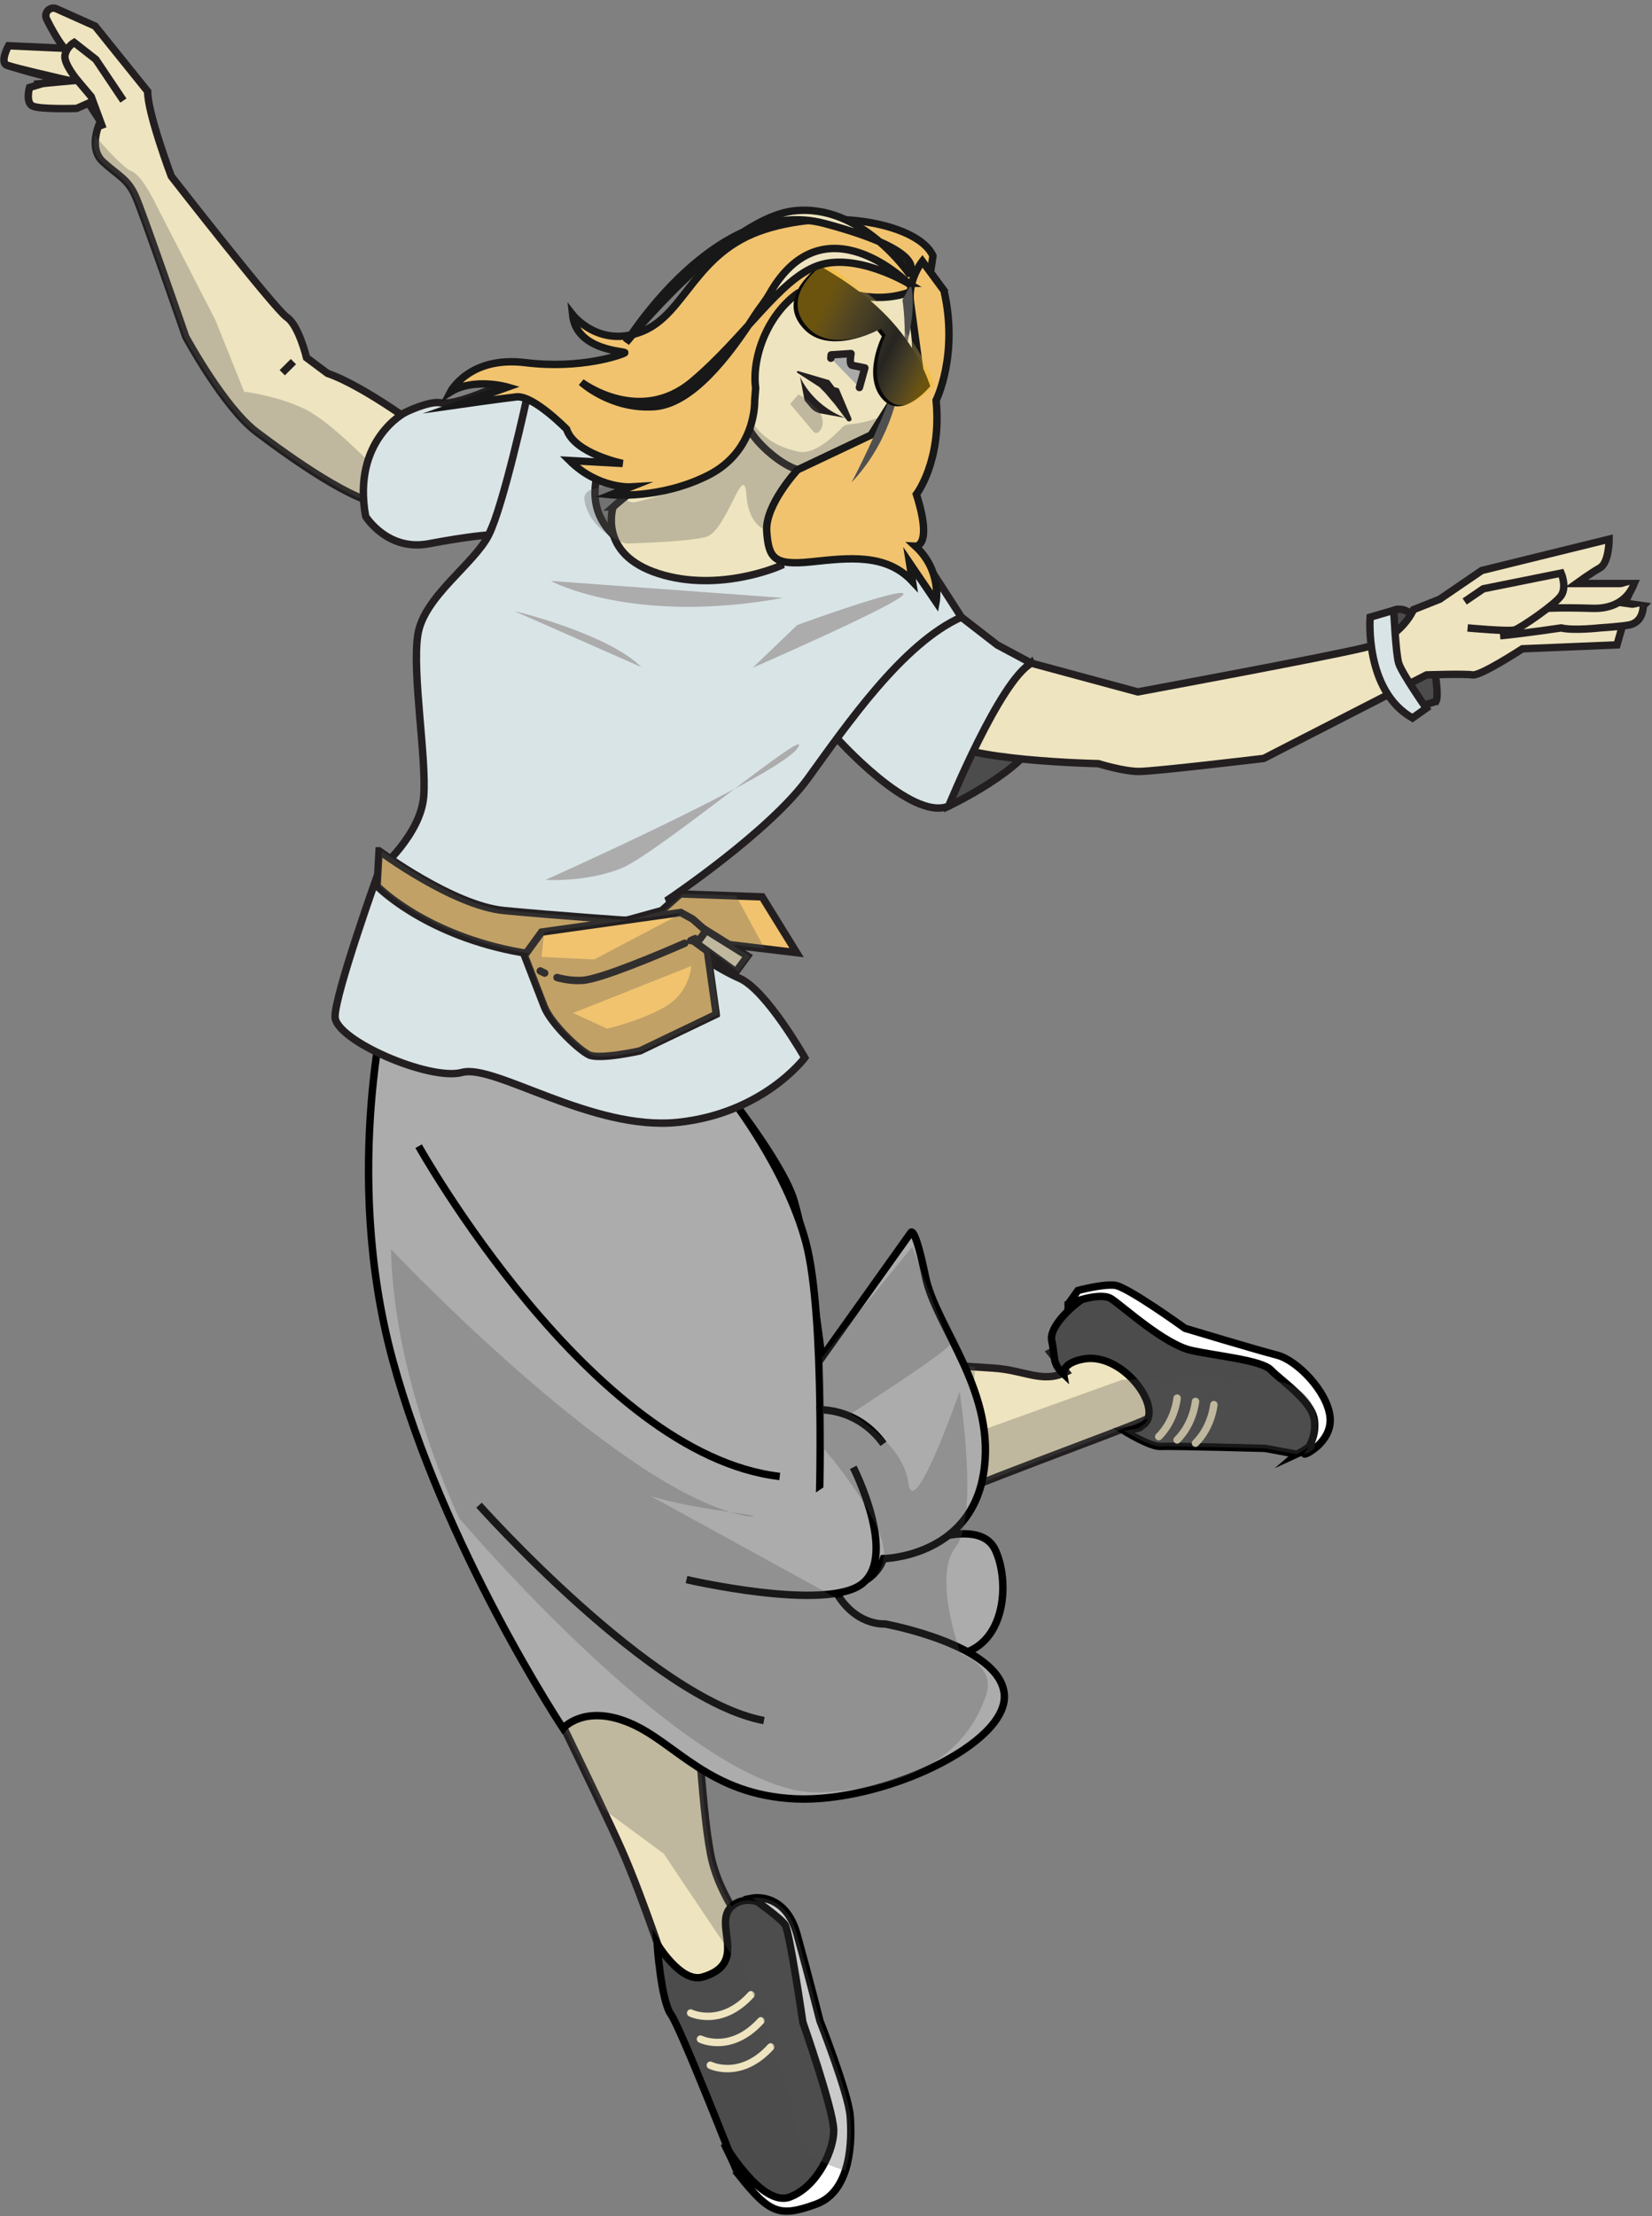 <svg width="223" height="299" viewBox="0 0 223 299" fill="none" xmlns="http://www.w3.org/2000/svg">
<rect x="0" y="0" width="223" height="299" fill="#808080" stroke="none"/>
<path d="M57.685 58.482C57.685 58.482 49.356 52.142 44.215 50.379L41.381 48.264C41.381 48.264 40.317 43.861 38.721 42.804C37.125 41.746 23.123 23.781 23.123 23.781C23.123 23.781 19.931 15.326 19.931 12.332L12.845 3.527L7.553 1.155C6.691 0.855 5.886 1.74 6.286 2.558C6.96 3.948 8.287 6.236 8.768 6.521L1.145 6.17C1.145 6.17 -0.098 8.458 0.966 8.814C2.03 9.169 8.057 10.573 8.057 10.573L3.979 11.808C3.979 11.808 3.447 13.745 4.333 14.274C5.218 14.802 10.359 14.625 10.359 14.625L11.955 13.918L13.551 16.384C13.551 16.384 11.781 19.907 13.904 21.844C16.028 23.781 17.27 24.131 18.335 26.597C19.399 29.063 25.072 45.443 25.072 45.443C25.072 45.443 30.213 54.954 34.644 58.299C39.074 61.645 47.939 67.989 51.838 67.989C55.736 67.989 57.511 58.477 57.685 58.477V58.482Z" fill="#EEE4BF" stroke="#231F20" stroke-miterlimit="10"/>
<path d="M13.909 17.352L12.313 13.039L10.453 10.835C10.453 10.835 8.593 8.631 8.767 7.49C8.942 6.348 10.01 5.73 10.01 5.73L12.934 8.018L16.658 13.567" fill="#EEE4BF"/>
<path d="M13.909 17.352L12.313 13.039L10.453 10.835C10.453 10.835 8.593 8.631 8.767 7.49C8.942 6.348 10.01 5.73 10.01 5.73L12.934 8.018L16.658 13.567" stroke="#231F20" stroke-miterlimit="10"/>
<path d="M0.966 8.813C0.966 8.813 8.235 11.19 10.448 10.839C10.726 10.797 4.601 11.367 4.601 11.367" stroke="#231F20" stroke-miterlimit="10"/>
<path opacity="0.3" d="M52.412 67.867L50.684 63.235C50.684 63.235 44.747 56.895 41.023 55.131C37.299 53.372 32.958 52.844 32.958 52.844L29.059 43.154L21.263 28.005C21.263 28.005 19.224 23.602 17.718 23.074C16.752 22.737 14.365 20.112 12.774 18.278C12.572 19.42 12.628 20.842 13.73 21.843C15.858 23.78 17.096 24.131 18.16 26.597C19.224 29.062 24.898 45.442 24.898 45.442C24.898 45.442 30.039 54.954 34.469 58.299C38.9 61.644 47.765 67.988 51.663 67.988C51.922 67.988 52.172 67.942 52.417 67.862L52.412 67.867Z" fill="#505050"/>
<path d="M39.608 48.792L38.101 50.29" stroke="#231F20" stroke-miterlimit="10"/>
<path d="M54.673 55.665C54.673 55.665 47.493 59.366 49.357 69.668C49.357 69.668 52.281 74.421 57.865 73.369C63.449 72.316 65.972 72.18 65.972 72.18C65.972 72.18 70.092 61.742 77.536 56.722C79.4 55.464 69.028 51.44 66.368 52.493C63.708 53.545 61.052 54.608 59.456 54.341C57.86 54.074 54.673 55.66 54.673 55.66V55.665Z" fill="#D9E4E7" stroke="#231F20" stroke-miterlimit="10"/>
<path d="M70.097 220.793C70.097 220.793 80.996 242.988 83.92 249.589C86.843 256.191 90.567 267.555 90.567 267.555C90.567 267.555 98.811 271.518 101.203 269.141C103.595 266.764 101.467 261.216 101.467 261.216C101.467 261.216 100.13 259.62 98.741 257.248C97.738 255.526 96.707 253.398 96.147 251.175C94.819 245.893 94.019 229.509 94.019 229.509L70.092 220.788L70.097 220.793Z" fill="#EEE4BF" stroke="#231F20" stroke-miterlimit="10"/>
<path d="M94.819 266.763C91.909 267.606 88.703 262.272 88.703 262.272C88.703 262.272 89.235 269.936 90.562 271.784C91.89 273.632 99.338 292.655 99.338 292.655C99.338 292.655 104.654 299.523 108.378 297.408C112.102 295.294 113.161 290.802 112.366 285.782C111.57 280.762 108.91 272.308 108.91 272.308C108.91 272.308 108.646 267.287 107.582 262.534C106.518 257.78 101.335 254.861 98.745 257.247C96.156 259.633 101.203 264.915 94.823 266.763H94.819Z" fill="#4C4C4D" stroke="black" stroke-miterlimit="10"/>
<path d="M93.228 271.61C93.228 271.61 97.305 273.632 101.382 269.14" stroke="#EEE4BF" stroke-miterlimit="10" stroke-linecap="round"/>
<path d="M94.555 275.134C94.555 275.134 98.632 277.155 102.709 272.663" stroke="#EEE4BF" stroke-miterlimit="10" stroke-linecap="round"/>
<path d="M95.884 278.657C95.884 278.657 99.961 280.678 104.038 276.187" stroke="#EEE4BF" stroke-miterlimit="10" stroke-linecap="round"/>
<path d="M99.87 293.624L97.742 289.221C97.742 289.221 102.794 297.853 106.602 296.445C110.411 295.036 112.619 289.941 112.539 287.373C112.45 284.467 108.373 272.841 108.373 272.841C108.373 272.841 106.602 260.686 105.981 259.718C105.359 258.749 101.551 256.106 101.551 256.106C101.551 256.106 105.981 255.226 107.577 260.948C109.173 266.67 110.68 272.663 110.68 272.663C110.68 272.663 114.489 282.353 114.757 285.431C115.025 288.51 115.021 295.649 110.148 297.408C105.275 299.168 103.942 298.728 99.865 293.624H99.87Z" fill="white" stroke="black" stroke-miterlimit="10"/>
<path d="M126.637 184.065C126.637 184.065 129.829 184.327 134.08 184.594C138.332 184.86 140.728 186.709 143.916 185.122L141.788 182.479C141.788 182.479 146.044 180.102 149.5 181.688C152.955 183.274 157.475 190.143 154.815 191.462C152.155 192.781 128.492 201.236 125.036 203.35L126.632 184.065H126.637Z" fill="#EEE4BF" stroke="#231F20" stroke-miterlimit="10"/>
<path d="M175.026 196.219C175.026 196.219 177.95 194.9 178.482 193.047C179.014 191.195 174.494 186.179 174.494 186.179C174.494 186.179 172.635 183.274 168.647 183.007C164.659 182.74 160.403 181.159 158.543 179.835C156.683 178.511 151.363 174.286 149.24 174.024C147.116 173.762 141.443 178.516 141.97 180.892C142.498 183.269 141.97 183.887 143.567 185.384C143.567 185.384 143.303 183.882 146.316 183.358C151.9 182.389 157.747 190.933 153.849 192.519C154.381 192.696 151.721 193.047 151.721 193.047C151.721 193.047 155.266 195.251 156.683 195.162C158.101 195.073 170.775 195.424 170.775 195.424L175.031 196.215L175.026 196.219Z" fill="#4C4C4D" stroke="black" stroke-miterlimit="10"/>
<path d="M158.896 188.645C158.896 188.645 158.632 191.639 156.415 193.843" stroke="#EEE4BF" stroke-miterlimit="10" stroke-linecap="round"/>
<path d="M161.378 189.085C161.378 189.085 161.115 192.079 158.897 194.283" stroke="#EEE4BF" stroke-miterlimit="10" stroke-linecap="round"/>
<path d="M163.858 189.524C163.858 189.524 163.594 192.519 161.376 194.722" stroke="#EEE4BF" stroke-miterlimit="10" stroke-linecap="round"/>
<path d="M144.185 175.961C144.185 175.961 148.441 174.202 150.032 175.255C151.623 176.307 157.212 181.421 160.842 182.212C164.472 183.002 170.324 183.531 171.567 184.855C172.81 186.179 177.061 188.996 177.415 191.55C177.768 194.105 176.351 195.691 176.087 196.131C175.823 196.57 179.896 194.633 179.543 191.199C179.19 187.765 175.112 183.536 172.363 182.834C169.613 182.132 159.957 179.222 159.957 179.222C159.957 179.222 152.16 173.584 150.475 173.411C148.789 173.238 145.512 174.118 145.512 174.118L144.185 175.966V175.961Z" fill="white" stroke="black" stroke-miterlimit="10"/>
<g opacity="0.3">
<path d="M170.594 186.179L162.44 185.828L151.451 186.179L130.89 193.576L131.648 184.434C128.668 184.232 126.634 184.064 126.634 184.064L125.038 203.349C128.494 201.234 152.157 192.78 154.817 191.461C154.878 191.433 154.93 191.395 154.982 191.363C154.808 191.873 154.44 192.275 153.842 192.518C154.374 192.696 151.714 193.047 151.714 193.047C151.714 193.047 155.26 195.251 156.677 195.162C158.094 195.073 170.768 195.424 170.768 195.424L175.024 196.214C175.024 196.214 175.829 195.849 176.672 195.236C176.418 195.672 176.183 195.971 176.088 196.13C175.975 196.313 176.63 196.079 177.397 195.494C177.863 193.781 178.014 191.971 177.51 190.408C176.093 186.006 170.599 186.179 170.599 186.179H170.594Z" fill="#505050"/>
<path d="M110.685 272.663C110.685 272.663 109.178 266.674 107.582 260.947C105.986 255.221 101.555 256.105 101.555 256.105C101.555 256.105 101.814 256.283 102.205 256.563C100.925 256.222 99.668 256.395 98.745 257.242C97.737 255.52 96.711 253.391 96.15 251.169C94.823 245.887 94.022 229.502 94.022 229.502L70.096 220.781C70.096 220.781 77.064 234.972 81.353 244.034L89.592 250.107L100.581 266.487C100.581 266.487 107.139 281.987 107.318 287.096C107.431 290.418 111.372 292.102 114.112 292.869C114.978 290.231 114.912 287.171 114.762 285.421C114.498 282.338 110.685 272.653 110.685 272.653V272.663Z" fill="#505050"/>
</g>
<path d="M193.859 94.632C194.523 93.444 192.663 80.76 188.143 82.347C183.623 83.933 188.939 93.046 188.939 93.046L191.331 95.423L193.854 94.632H193.859Z" fill="#4C4C4D" stroke="#231F20" stroke-miterlimit="10"/>
<path d="M128.053 108.767C128.053 108.767 138.689 103.747 140.106 99.167C141.523 94.586 139.221 89.477 139.221 89.477L129.296 100.046L128.053 108.767Z" fill="#4C4C4D" stroke="#231F20" stroke-miterlimit="10"/>
<path d="M133.372 87.896L153.58 93.356C153.58 93.356 179.281 88.603 184.244 87.368C189.206 86.132 190.802 82.258 190.802 82.258L194.347 80.85L200.021 76.976L217.215 72.747C217.215 72.747 217.215 75.919 215.972 76.621C214.729 77.323 212.78 78.735 212.78 78.735H220.577L219.334 81.379L221.815 81.73L218.98 84.546L218.27 87.012L205.506 87.541C205.506 87.541 199.832 91.241 198.768 91.064C197.704 90.886 192.563 91.064 192.563 91.064L170.586 102.334C170.586 102.334 155.873 104.093 153.749 104.093C151.626 104.093 148.255 103.036 148.255 103.036C148.255 103.036 129.465 102.685 126.63 99.513L133.368 87.887L133.372 87.896Z" fill="#EEE4BF" stroke="#231F20" stroke-miterlimit="10"/>
<path d="M128.054 108.768C128.054 108.768 134.965 91.859 139.222 89.482L134.612 87.017L129.782 83.274C129.782 83.274 122.206 84.991 119.546 90.011C116.886 95.031 112.898 99.523 112.898 99.523C112.898 99.523 123.002 110.882 128.054 108.768Z" fill="#D9E4E7" stroke="#231F20" stroke-miterlimit="10"/>
<path d="M188.143 82.347L184.951 83.274C184.951 83.274 184.155 93.183 190.666 96.879L191.448 96.327L192.531 95.56C192.531 95.56 189.207 90.806 188.807 89.482C188.406 88.158 188.143 82.347 188.143 82.347Z" fill="#D9E4E7" stroke="#231F20" stroke-miterlimit="10"/>
<path d="M197.71 81.159L200.234 79.442L210.737 77.327C210.737 77.327 211.533 79.175 210.737 80.363C209.942 81.552 205.285 84.724 204.49 84.986C203.694 85.248 198.11 84.724 198.11 84.724" fill="#EEE4BF"/>
<path d="M197.71 81.159L200.234 79.442L210.737 77.327C210.737 77.327 211.533 79.175 210.737 80.363C209.942 81.552 205.285 84.724 204.49 84.986C203.694 85.248 198.11 84.724 198.11 84.724" stroke="#231F20" stroke-miterlimit="10"/>
<path d="M220.578 78.735C220.578 78.735 219.645 82.216 214.994 82.081C210.342 81.945 208.878 82.081 208.878 82.081" fill="#EEE4BF"/>
<path d="M220.578 78.735C220.578 78.735 219.645 82.216 214.994 82.081C210.342 81.945 208.878 82.081 208.878 82.081" stroke="#231F20" stroke-miterlimit="10"/>
<path d="M221.815 81.729C221.815 81.729 221.905 83.933 219.909 84.326C218.868 84.532 215.921 84.724 215.921 84.724C215.921 84.724 212.333 85.121 210.737 84.724C210.737 84.724 205.422 85.514 202.493 85.781" fill="#EEE4BF"/>
<path d="M221.815 81.729C221.815 81.729 221.905 83.933 219.909 84.326C218.868 84.532 215.921 84.724 215.921 84.724C215.921 84.724 212.333 85.121 210.737 84.724C210.737 84.724 205.422 85.514 202.493 85.781" stroke="#231F20" stroke-miterlimit="10"/>
<path d="M124.931 208.019C124.931 208.019 132.375 205.025 134.324 209.076C136.273 213.128 135.92 221.582 129.715 223.168C123.509 224.754 109.154 221.232 109.154 221.232L109.865 210.84L124.931 208.024V208.019Z" fill="#ACACAC" stroke="black" stroke-miterlimit="10"/>
<path d="M52.435 133.69C52.435 133.69 46.056 157.822 52.967 183.358C59.879 208.894 76.009 233.204 76.009 233.204C76.009 233.204 78.843 229.859 85.048 232.497C91.254 235.136 95.684 242.187 107.384 242.716C119.083 243.244 136.099 235.319 135.567 228.624C135.035 221.929 119.437 219.112 119.437 219.112C119.437 219.112 115.359 219.463 112.699 214.532C112.699 214.532 117.84 214.354 119.258 210.302C119.258 210.302 130.778 210.124 132.728 199.031C134.677 187.938 126.348 179.129 124.931 172.26C123.514 165.392 122.982 166.272 122.982 166.272L110.929 183.18C110.929 183.18 109.333 169.444 107.205 162.042C106.24 158.692 102.228 152.788 98.575 148.035C97.134 146.158 95.745 144.46 94.625 143.164C93.325 141.667 92.492 140.727 92.492 140.727L52.435 133.681V133.69Z" fill="#ACACAC" stroke="black" stroke-miterlimit="10"/>
<path d="M56.512 154.651C56.512 154.651 79.733 196.22 105.256 199.214Z" fill="#ACACAC"/>
<path d="M56.512 154.651C56.512 154.651 79.733 196.22 105.256 199.214" stroke="black" stroke-miterlimit="10"/>
<path d="M64.666 203.088C64.666 203.088 88.061 229.331 103.127 232.152Z" fill="#ACACAC"/>
<path d="M64.666 203.088C64.666 203.088 88.061 229.331 103.127 232.152" stroke="black" stroke-miterlimit="10"/>
<path d="M110.571 204.145C110.571 204.145 111.456 177.725 108.801 167.685C106.145 157.645 98.575 148.04 98.575 148.04" fill="#ACACAC"/>
<path d="M110.571 204.145C110.571 204.145 111.456 177.725 108.801 167.685C106.145 157.645 98.575 148.04 98.575 148.04" stroke="black" stroke-miterlimit="10"/>
<path d="M92.67 213.129C92.67 213.129 111.635 217.531 116.423 213.657C121.211 209.783 115.18 197.979 115.18 197.979" fill="#ACACAC"/>
<path d="M92.67 213.129C92.67 213.129 111.635 217.531 116.423 213.657C121.211 209.783 115.18 197.979 115.18 197.979" stroke="black" stroke-miterlimit="10"/>
<path d="M110.22 190.231C110.22 190.231 115.535 189.702 119.259 194.811Z" fill="#ACACAC"/>
<path d="M110.22 190.231C110.22 190.231 115.535 189.702 119.259 194.811" stroke="black" stroke-miterlimit="10"/>
<path opacity="0.3" d="M52.788 168.564C52.788 168.564 85.223 202.91 101.711 204.674C102.243 203.967 84.695 203.617 78.848 196.926L112.878 215.598C112.878 215.598 118.373 214.892 119.258 210.316C120.143 205.741 111.103 195.345 111.103 195.345L110.924 183.19L123.156 168.218C123.156 168.218 127.765 180.724 128.297 181.253C128.83 181.782 114.828 190.764 114.828 190.764C114.828 190.764 121.918 194.638 122.624 200.098C123.33 205.558 129.536 187.77 129.536 187.77C129.536 187.77 132.196 204.679 129.004 208.73C125.812 212.782 129.715 223.173 129.715 223.173C129.715 223.173 134.498 224.759 133.081 228.811C131.664 232.863 127.587 241.139 110.746 241.845C93.904 242.552 62.002 204.856 62.002 204.856C62.002 204.856 53.142 186.54 52.784 168.574L52.788 168.564Z" fill="#505050"/>
<path d="M83.519 58.303L71.156 53.55C71.156 53.55 67.964 68.213 65.972 72.176C63.98 76.138 57.196 80.499 56.4 85.65C55.605 90.801 57.596 102.296 57.196 107.448C56.796 112.599 51.212 117.357 51.212 117.357C51.212 117.357 45.228 134.003 45.228 137.171C45.228 140.338 57.992 145.892 62.375 144.699C66.758 143.506 79.922 152.624 91.49 151.436C103.058 150.247 108.637 142.715 108.637 142.715C108.637 142.715 103.454 133.601 99.861 132.015C96.269 130.429 92.681 127.654 92.681 127.654L90.29 121.315C90.29 121.315 103.849 112.201 109.033 105.066C114.216 97.931 121.796 86.838 129.772 83.269L123.393 73.359L114.617 70.187C114.617 70.187 99.861 80.49 87.097 74.941C74.334 69.392 83.51 58.294 83.51 58.294L83.519 58.303Z" fill="#D9E4E7" stroke="#231F20" stroke-miterlimit="10"/>
<path d="M82.766 68.405C82.766 68.405 80.638 74.745 88.882 77.388C97.126 80.032 105.365 76.331 105.365 76.331C105.365 76.331 104.569 72.102 106.693 69.725C108.816 67.348 113.34 59.951 113.34 59.951L98.317 47.796C98.317 47.796 89.809 63.914 88.213 64.443C86.617 64.971 82.761 68.405 82.761 68.405H82.766Z" fill="#EEE4BF" stroke="#231F20" stroke-miterlimit="10"/>
<path d="M100.845 43.304C100.845 43.304 95.529 45.419 96.589 47.533C97.648 49.648 99.781 50.177 99.781 50.177C99.781 50.177 100.045 55.726 101.109 57.84C102.173 59.955 105.628 62.861 107.757 63.389C109.885 63.918 115.732 63.127 118.124 61.275C120.516 59.422 123.176 53.611 123.176 53.611L123.708 50.706L123.444 41.194C123.444 41.194 119.988 35.117 116.796 35.117H107.225L100.845 43.309V43.304Z" fill="#EEE4BF" stroke="#231F20" stroke-miterlimit="10"/>
<path d="M109.894 42.396C109.894 42.396 112.455 42.728 113.241 44.389Z" fill="#EEE4BF"/>
<path d="M109.894 42.397C111.268 41.597 113.519 42.706 113.241 44.39C112.031 43.857 110.812 43.426 109.894 42.397Z" fill="#231F20"/>
<path d="M119.103 48.941C119.103 48.941 120.609 48.853 120.52 50.878Z" fill="#EEE4BF"/>
<path d="M119.103 48.942C119.583 48.372 120.482 48.643 120.816 49.218C121.16 49.794 121.061 50.458 120.52 50.879C120.185 50.594 119.894 50.229 119.682 49.916C119.555 49.724 119.55 49.49 119.103 48.942Z" fill="#231F20"/>
<path d="M112.154 48.338L112.191 47.884L114.88 47.706C114.88 47.706 114.588 49.203 115.03 49.292C115.473 49.381 116.744 49.643 116.744 49.643L116.01 52.287" fill="#AAAAA9"/>
<path d="M112.154 48.338L112.191 47.884L114.88 47.706C114.88 47.706 114.588 49.203 115.03 49.292C115.473 49.381 116.744 49.643 116.744 49.643L116.01 52.287" stroke="#231F20" stroke-linecap="round" stroke-linejoin="round"/>
<path d="M107.756 50.069L111.927 51.295L112.633 52.231L113.217 52.399L114.926 56.437C115.049 56.732 114.686 56.989 114.404 56.807L112.671 54.523L111.348 52.965L110.599 52.217L107.633 50.299C107.502 50.214 107.6 50.027 107.751 50.074L107.756 50.069Z" fill="#231F20"/>
<path d="M107.992 50.827C107.992 50.827 109.465 54.575 114.089 56.386L110.793 55.787C110.266 55.688 109.785 55.422 109.456 55.029L108.613 54.037L107.992 50.823V50.827Z" fill="#231F20"/>
<path d="M119.989 46.079C119.989 46.079 122.649 47.267 122.513 50.173Z" fill="#AAAAA9"/>
<path d="M119.989 46.079C119.989 46.079 122.649 47.267 122.513 50.173" stroke="#231F20" stroke-miterlimit="10"/>
<path d="M114.806 41.984C114.806 41.984 113.478 39.87 109.222 39.739Z" fill="#AAAAA9"/>
<path d="M114.806 41.984C114.806 41.984 113.478 39.87 109.222 39.739" stroke="#231F20" stroke-miterlimit="10"/>
<path opacity="0.3" d="M79.861 66.042L82.61 65.406C83.387 65.228 84.141 65.785 84.188 66.576C84.235 67.362 84.979 67.923 85.751 67.75C88.9 67.039 96.01 65.121 96.151 62.243C96.292 59.366 96.636 53.616 96.787 51.113C96.829 50.439 97.389 49.915 98.072 49.915H98.552C99.244 49.915 99.819 50.462 99.838 51.15C99.903 53.728 100.845 59.558 107.851 60.952C110.012 61.382 112.724 58.702 113.661 57.686C113.877 57.448 114.174 57.303 114.494 57.275C115.751 57.162 119.047 56.718 120.61 55.024C122.272 53.223 119.433 58.706 118.552 60.372C118.397 60.671 118.124 60.896 117.804 60.994L111.42 63.006C111.17 63.085 110.953 63.235 110.793 63.441L104.809 71.109C104.456 71.563 103.83 71.741 103.303 71.507C102.333 71.081 100.986 69.935 100.76 66.823C100.407 61.892 98.1 71.755 95.266 72.461C92.719 73.093 86.033 73.299 84.691 73.336C84.527 73.336 84.367 73.313 84.216 73.257C83.232 72.887 79.541 71.259 78.886 67.483C78.773 66.828 79.216 66.197 79.866 66.047L79.861 66.042Z" fill="#505050"/>
<g opacity="0.3">
<path d="M110.281 41.737C111.194 42.233 112.065 42.794 112.889 43.426L112.649 43.243C112.908 43.44 113.157 43.646 113.407 43.856C113.657 44.067 113.915 44.198 114.24 44.198C114.528 44.198 114.876 44.071 115.074 43.856C115.271 43.641 115.432 43.342 115.417 43.028C115.403 42.715 115.309 42.401 115.074 42.2C113.963 41.255 112.757 40.408 111.472 39.716C110.931 39.421 110.163 39.566 109.862 40.137C109.56 40.708 109.706 41.423 110.286 41.737H110.281Z" fill="#505050"/>
</g>
<g opacity="0.3">
<path d="M119.155 48.571C119.381 48.674 119.593 48.801 119.79 48.95L119.55 48.768C119.772 48.941 119.965 49.138 120.139 49.357L119.955 49.119C120.134 49.353 120.28 49.61 120.398 49.881L120.28 49.601C120.388 49.858 120.459 50.125 120.501 50.401L120.459 50.092C120.487 50.321 120.497 50.555 120.478 50.784C120.454 51.07 120.628 51.416 120.821 51.612C121.014 51.809 121.363 51.968 121.655 51.954C121.947 51.94 122.276 51.842 122.488 51.612C122.7 51.383 122.804 51.112 122.832 50.784C122.978 49.081 121.914 47.252 120.341 46.546C120.045 46.415 119.762 46.34 119.433 46.429C119.159 46.503 118.863 46.714 118.731 46.967C118.585 47.238 118.514 47.566 118.613 47.87C118.703 48.141 118.882 48.445 119.155 48.567V48.571Z" fill="#505050"/>
</g>
<path d="M125.398 38.093C125.398 38.093 119.682 42.584 111.575 38.224L107.719 39.543C103.462 42.58 101.471 48.395 102.003 52.358L101.871 54.075C101.871 54.075 102.135 60.812 95.624 64.115C89.112 67.418 82.464 66.758 82.464 66.758L85.124 65.701C85.124 65.701 80.736 65.963 76.88 62.136L84.06 62.534C84.06 62.534 77.544 61.214 76.485 57.911C76.485 57.911 71.965 53.289 69.705 53.551C67.445 53.813 61.861 54.608 61.861 54.608L68.509 52.231C68.509 52.231 63.989 50.912 60.797 52.891C60.797 52.891 63.321 48.002 70.901 48.928C78.476 49.855 83.928 47.871 84.329 47.609C84.729 47.347 77.813 47.478 77.285 42.458C77.285 42.458 80.873 47.08 86.725 44.704C92.573 42.327 93.768 34.004 103.208 30.967C112.648 27.931 124.079 30.308 125.939 34.532L125.407 38.097L125.398 38.093Z" fill="#F1C36F" stroke="#181818" stroke-miterlimit="10" stroke-linecap="round"/>
<path d="M127.431 39.21L124.507 35.247C124.507 35.247 122.511 37.755 122.911 40.796C123.311 43.833 124.107 49.517 124.107 49.517L121.979 51.763L117.581 58.692L107.661 63.389C107.661 63.389 103.235 68.143 103.499 71.712C103.763 75.282 104.431 76.335 109.483 75.806C114.535 75.278 119.587 74.618 123.174 78.45L122.774 75.942L126.362 81.224C126.362 81.224 127.158 76.995 123.57 73.696C123.57 73.696 125.962 73.827 123.702 66.697C123.702 66.697 127.158 62.205 126.362 54.013C126.362 54.013 129.417 47.936 127.426 39.219L127.431 39.21Z" fill="#F1C36F" stroke="#181818" stroke-miterlimit="10" stroke-linecap="round"/>
<g opacity="0.3">
<path d="M106.655 54.5C107.672 55.707 108.689 56.914 109.706 58.126C109.8 58.238 109.903 58.36 110.049 58.402C110.294 58.477 110.548 58.299 110.704 58.093C111.321 57.279 111.057 56.053 110.384 55.286C109.71 54.519 108.726 53.63 107.78 53.232" fill="#505050"/>
</g>
<path d="M69.386 82.436C69.386 82.436 81.971 85.43 86.58 90.011Z" fill="#ACACAC"/>
<path d="M74.348 78.385C74.348 78.385 85.336 84.373 105.723 80.672Z" fill="#ACACAC"/>
<path d="M107.619 84.331C107.619 84.331 122.243 78.993 121.951 80.176C121.659 81.36 101.602 90.1 101.602 90.1" fill="#ACACAC"/>
<path d="M73.641 118.719C73.641 118.719 105.19 104.627 107.671 100.931C110.153 97.235 88.707 115.196 83.919 117.137C79.131 119.079 73.636 118.723 73.636 118.723L73.641 118.719Z" fill="#ACACAC"/>
<path d="M51.173 114.803C51.173 114.803 61.145 122.2 68.056 122.86C74.968 123.519 84.54 124.179 84.54 124.179L89.323 122.86L91.847 120.614L102.883 121.011L107.534 128.539L93.179 126.822C93.179 126.822 81.348 130.785 69.116 128.277C56.884 125.77 50.905 119.556 50.905 119.556L51.168 114.803H51.173Z" fill="#F1C36F" stroke="#231F20" stroke-miterlimit="10" stroke-linecap="round"/>
<path d="M96.682 136.863L86.399 141.794C86.399 141.794 80.905 143.029 79.488 142.323C78.071 141.616 74.347 138.093 73.461 135.805C72.576 133.517 70.801 128.937 70.801 128.937L73.103 125.765L91.894 123.122L93.49 124.001L95.086 125.409L96.682 136.858V136.863Z" fill="#F1C36F" stroke="#231F20" stroke-miterlimit="10" stroke-linecap="round"/>
<path d="M72.93 131.009C72.93 131.009 75.491 132.464 78.603 132.282C81.716 132.099 93.844 126.644 93.844 126.644" fill="#F1C36F"/>
<path d="M72.93 131.009C72.93 131.009 73.147 131.131 73.528 131.299" stroke="#231F20" stroke-miterlimit="10" stroke-linecap="round"/>
<path d="M75.191 131.894C76.147 132.156 77.328 132.357 78.609 132.282C81.067 132.137 89.141 128.712 92.432 127.271" stroke="#231F20" stroke-miterlimit="10" stroke-linecap="round"/>
<path d="M93.236 126.915C93.622 126.742 93.843 126.644 93.843 126.644" stroke="#231F20" stroke-miterlimit="10" stroke-linecap="round"/>
<path d="M100.911 129.002L99.343 131.131L94.046 127.285L95.341 125.53L100.911 129.002Z" fill="#EEE4BF" stroke="#231F20" stroke-miterlimit="10" stroke-linecap="round"/>
<path opacity="0.3" d="M103.212 127.977L99.361 120.866L92.205 120.609L89.681 122.854L85.063 124.132L84.79 124.169C83.725 124.094 74.898 123.477 68.415 122.854C61.503 122.195 51.531 114.798 51.531 114.798L51.268 119.551C51.268 119.551 57.252 125.76 69.479 128.272C70.119 128.403 70.759 128.516 71.395 128.609L71.159 128.932L73.82 135.8C74.705 138.088 78.429 141.611 79.846 142.317C81.263 143.024 86.757 141.789 86.757 141.789L97.04 136.857L95.854 128.333L99.7 131.131L101.268 128.997L98.777 127.444L103.217 127.977H103.212ZM73.109 129.11L73.462 125.764L92.252 123.121L80.199 129.461L73.109 129.11ZM90.124 135.627C87.111 137.564 81.969 138.799 81.969 138.799L77.36 136.684L93.311 130.345C93.311 130.345 93.132 133.69 90.119 135.627H90.124Z" fill="#505050"/>
<path d="M121.819 40.474C121.819 40.474 124.357 55.17 114.945 65.093C114.945 65.093 124.964 46.472 122.954 38.378L121.819 40.479V40.474Z" fill="#505050"/>
<path d="M122.681 36.885C122.681 36.885 116.179 27.36 107.097 28.459C98.015 29.559 84.507 46.224 84.507 46.224C84.507 46.224 96.749 26.26 111.339 30.162C125.93 34.064 122.686 36.885 122.686 36.885H122.681Z" fill="#EFE4C1" stroke="#181818" stroke-miterlimit="10"/>
<path d="M110.718 35.786C110.742 36.319 121.759 40.867 125.577 52.1C125.577 52.1 121.735 56.887 119.056 53.775C116.377 50.664 119.038 45.391 119.038 45.391L118.402 44.591C118.402 44.591 111.966 47.988 108.548 44.423C104.358 40.058 110.718 35.786 110.718 35.786Z" fill="#090909"/>
<path opacity="0.42" d="M111.274 35.557C111.297 36.095 122.291 40.647 126.085 51.932C126.085 51.932 122.244 56.746 119.574 53.626C116.904 50.5 119.569 45.2 119.569 45.2L118.934 44.395C118.934 44.395 112.502 47.815 109.094 44.24C104.918 39.856 111.274 35.557 111.274 35.557Z" fill="url(#paint0_linear_30_3513)"/>
<path d="M122.606 38.227C122.606 38.227 111.174 26.737 103.863 39.683C103.302 40.675 102.559 41.526 101.965 42.448C98.284 48.202 93.349 54.532 88.307 54.874C82.46 55.272 78.472 51.571 78.472 51.571C78.472 51.571 86.315 57.517 93.495 51.44C100.675 45.362 105.195 37.703 110.379 35.851C115.562 33.998 122.61 38.227 122.61 38.227H122.606Z" fill="#EFE4C1" stroke="#181818" stroke-miterlimit="10"/>
<defs>
<linearGradient id="paint0_linear_30_3513" x1="110.82" y1="42.137" x2="125.813" y2="49.584" gradientUnits="userSpaceOnUse">
<stop stop-color="#F5BB18"/>
<stop offset="0.63" stop-color="#EEE4BF" stop-opacity="0.3"/>
<stop offset="0.99" stop-color="#F5BB18"/>
</linearGradient>
</defs>
</svg>

